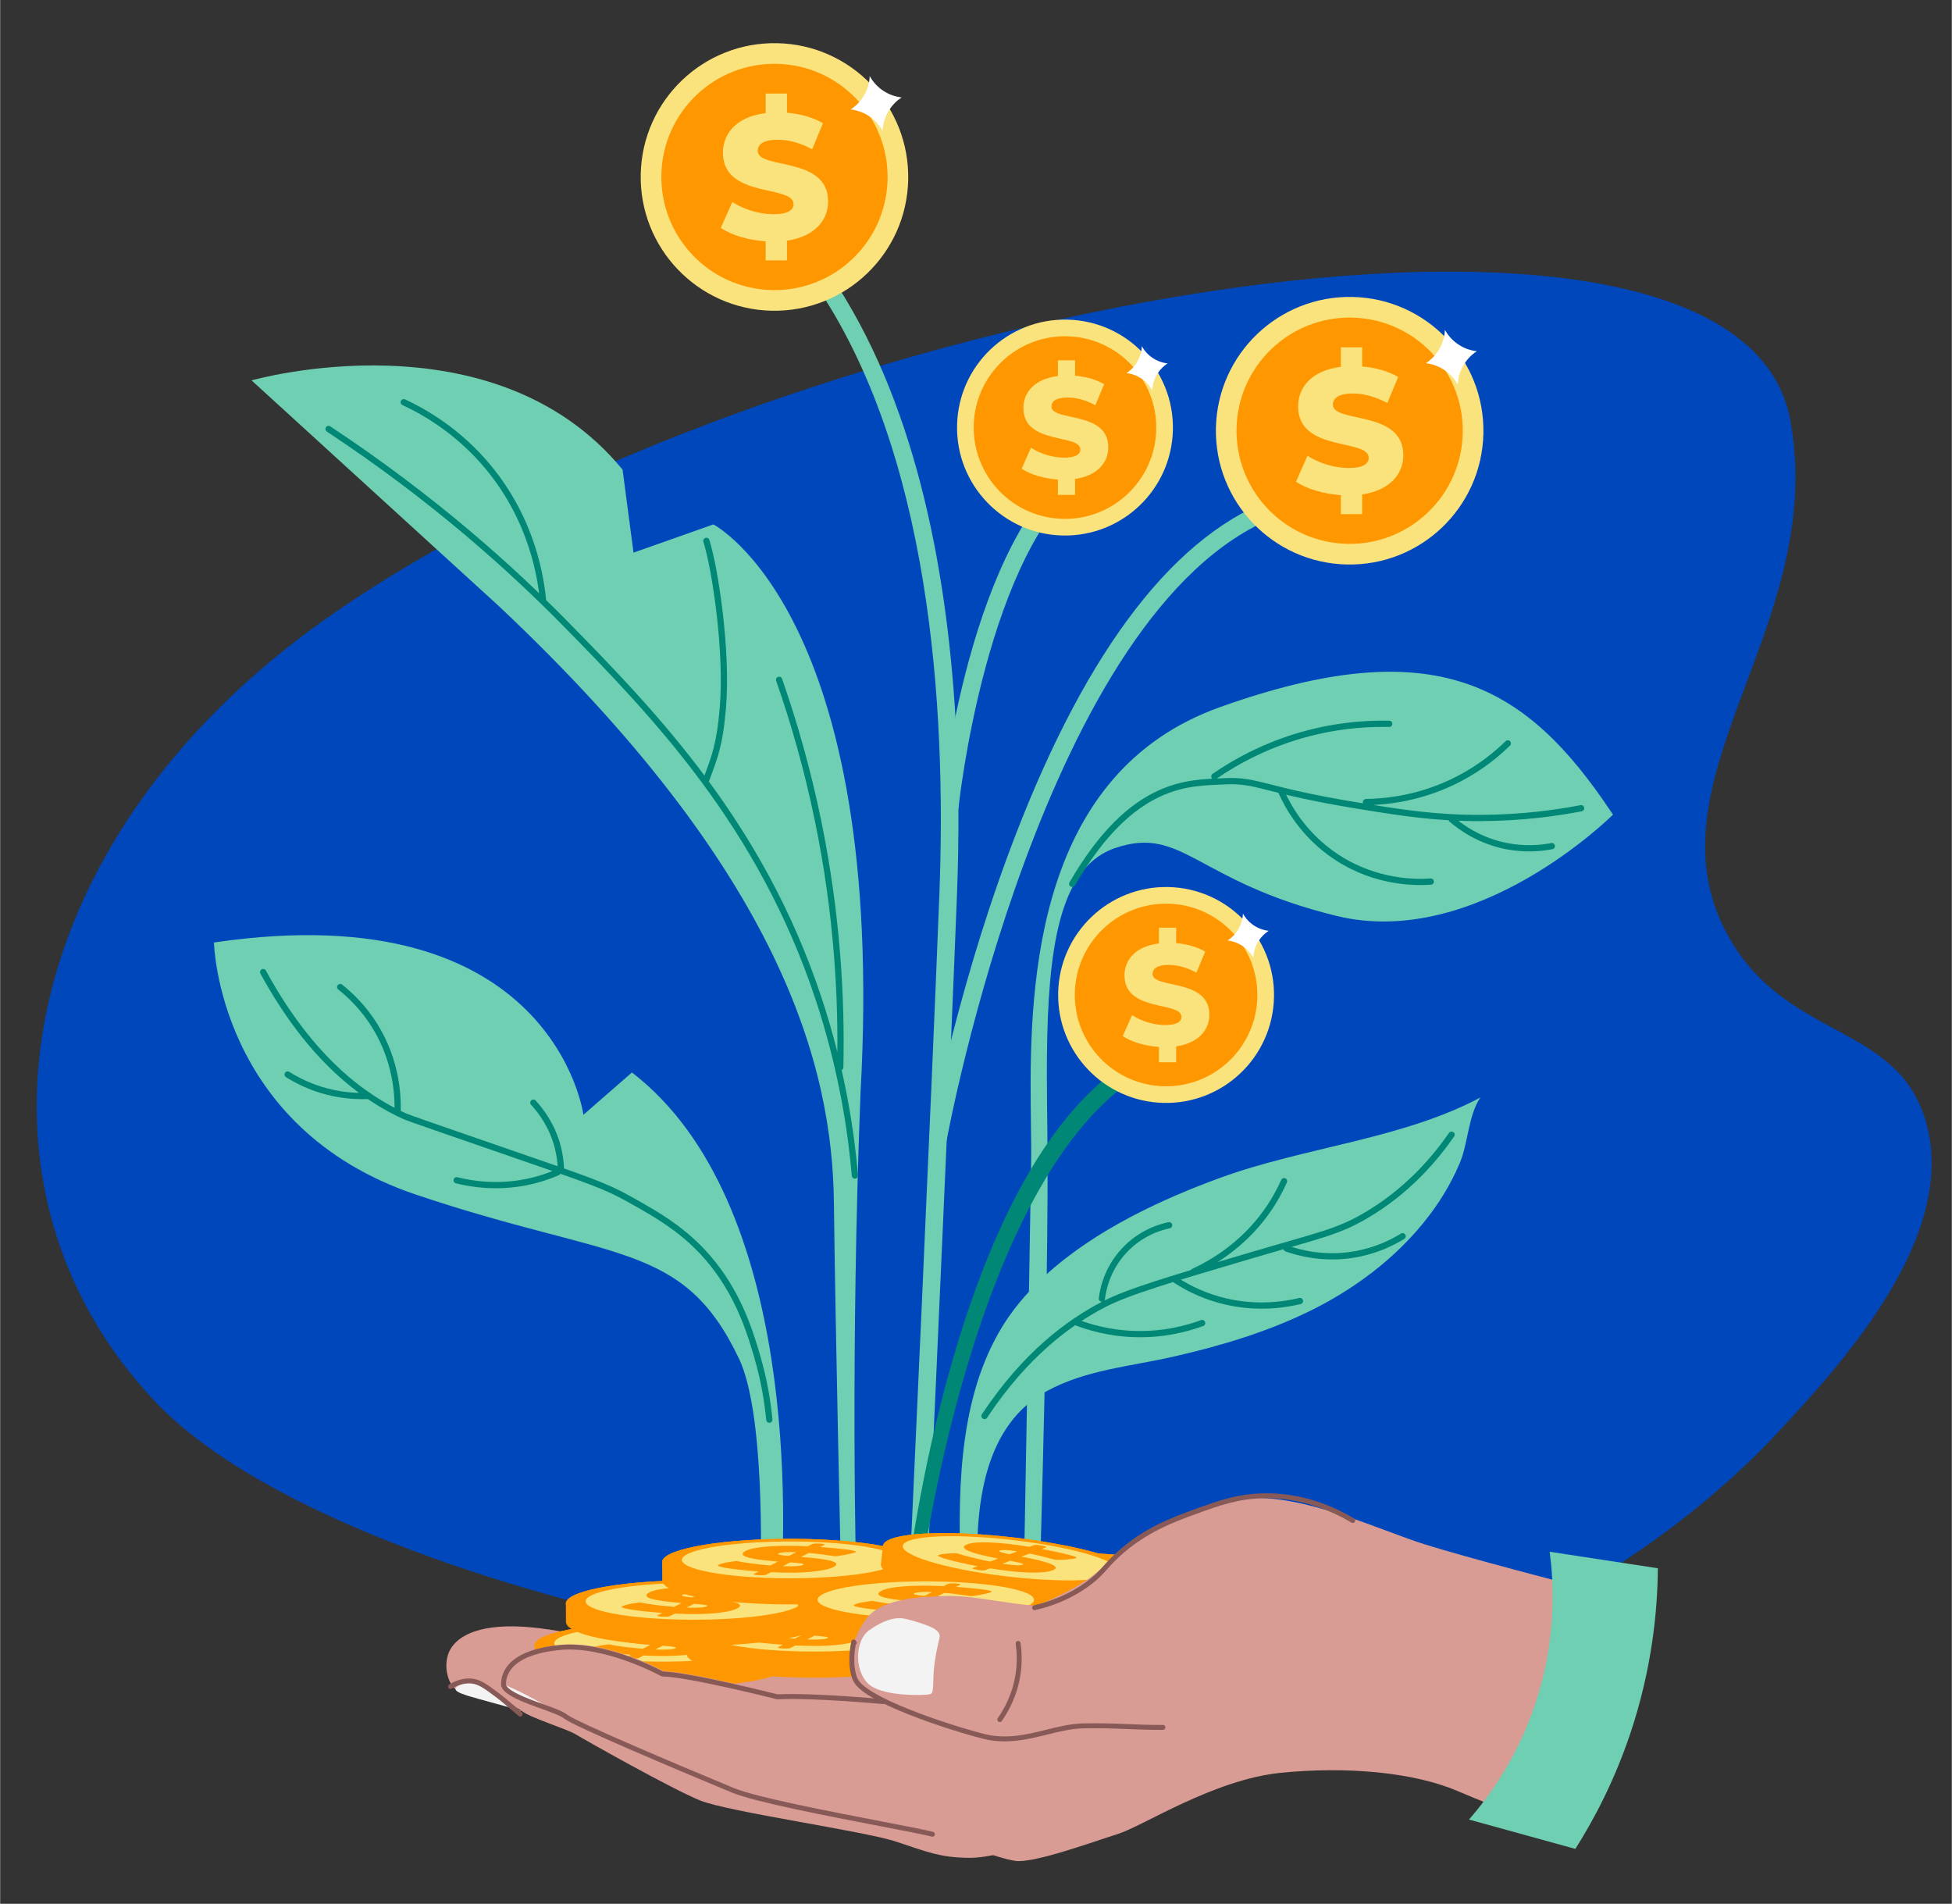 <?xml version="1.0" encoding="UTF-8"?><svg id="a" xmlns="http://www.w3.org/2000/svg" width="5.301in" height="5.169in" xmlns:xlink="http://www.w3.org/1999/xlink" viewBox="0 0 381.642 372.202"><rect x="0" y="0" width="381.642" height="372.202" fill="#333333" stroke="none"/><defs><style>.c,.d,.e,.f{fill:none;}.d{stroke-width:1.285px;}.d,.e{stroke:#875957;}.d,.e,.f{stroke-linecap:round;stroke-linejoin:round;}.g{fill:#f3f3f3;}.h{fill:#0047bb;}.i{fill:#008775;}.j{fill:#fff;}.k{fill:#eda382;}.l{fill:#fae37d;}.m{fill:#ff9800;}.n{fill:#d99c94;}.o{fill:#6ecfb2;}.e{stroke-width:.964px;}.f{stroke:#008775;stroke-width:1.219px;}.p{clip-path:url(#b);}</style><clipPath id="b"><rect class="c" x="7.14" y="8.438" width="370.551" height="355.419"/></clipPath></defs><g class="p"><path class="h" d="m63.399,121.184c87.492-61.974,276.116-95.861,286.637-39.1,7.581,40.902-29.936,71.237-11.476,102.031,11.539,19.248,32.529,16.134,38.014,35.183,6.541,22.719-17.254,48.204-29.407,61.219-4.06,4.349-23.381,24.527-53.075,37.294-62.391,26.825-222.319-.459-263.503-43.515C-9.511,232.372,2.071,164.625,63.399,121.184"/><path class="o" d="m315.382,159.263s-26.53,26.532-54.081,19.798c-27.551-6.735-30.002-17.754-43.268-13.267-.87.295-1.683.667-2.447,1.113-9.427,5.507-10.925,22.269-10.907,43.55.003,2.211.021,4.47.048,6.774.013,1.077.028,2.162.043,3.257.109,7.459.042,17.666-.112,28.607-.113,7.58-.264,15.513-.428,23.127-.43,19.607-.952,37.1-1.07,41.021h-3.069c.07-3.824.373-20.508.694-38.598.131-7.393.267-15.022.389-22.103.188-10.552.345-19.888.433-25.42.018-1.161.015-2.441,0-3.829-.018-2.241-.064-4.758-.088-7.487-.224-24.122,1.234-64.797,37.024-77.563,42.08-15.004,59.876-4.421,76.521,20.541.106.157.212.318.318.479"/><path class="o" d="m168.24,213.653c-1.974,51.049-.919,93.267-.74,99.59h-2.953c-.158-6.765-1.228-53.769-1.514-78.164-.306-26.326-9.924-64.285-65.573-116.631l-48.301-44.08s47.14-13.47,72.55,17.447l2.141,16.226,15.614-5.513s33.979,17.451,28.776,111.125"/><path class="o" d="m152.56,312.845c-.009.136-.018.27-.027.397h-3.957c.005-.127.009-.261.015-.397.333-9.697.782-36.6-4.03-47.046-11.013-23.267-24.486-19.194-63.266-32.249-38.771-13.066-39.486-49.289-39.486-49.289,66.431-9.795,72.247,33.679,72.247,33.679l9.485-8.266c32.9,25.277,30.065,89.162,29.019,103.171"/><path class="o" d="m289.45,214.563c-2.383,3.496-2.362,8.885-4.039,12.842-1.777,4.233-4.236,8.157-7.132,11.707-5.883,7.217-13.557,12.915-21.866,17.042-8.575,4.245-17.793,6.992-27.093,9.1-8.406,1.913-16.99,2.535-24.638,6.704-.145.085-.306.167-.452.264-.003,0-.003.003-.006.003-1.258.716-2.404,1.525-3.438,2.42t-.006.006c-10.028,8.693-10.286,25.032-9.431,38.195.009.133.015.263.024.397h-2.856c-.048-.127-.097-.261-.14-.397-.288-.931-.436-2.044-.503-3.539-.576-16.092-.8-34.432,7.432-48.844,1.625-2.844,3.6-5.471,5.868-7.92l.003-.004c1.088-1.185,2.256-2.328,3.475-3.441t.006-.003c9.6-8.694,22.6-14.698,33.91-18.825,16.453-6.01,35.593-7.55,50.882-15.707"/><path class="o" d="m187.104,174.839c-.303,7.924-.713,17.787-1.171,28.582-.266,6.244-.548,12.8-.839,19.471-.695,15.877-1.435,32.412-2.09,46.976-.403,8.867-.773,17.005-1.085,23.816-.455,9.991-.786,17.132-.901,19.558h-3.442c.419-9.063,4.546-98.528,6.086-138.533,1.416-36.84-1.843-86.466-24.416-119.354-1.328-1.935-2.72-3.809-4.184-5.622l2.68-2.162c1.595,1.974,3.111,4.02,4.549,6.134,16.307,23.967,22.696,56.307,24.507,86.39.37,6.107.549,12.123.585,17.954v.006c.033,5.804-.073,11.429-.279,16.784"/><path class="o" d="m185.073,223c.187-1.039,19.205-104.125,64.309-121.93l-1.265-3.203c-19.772,7.805-36.971,31.19-51.117,69.506-10.459,28.326-15.269,54.754-15.317,55.018l3.39.609Z"/><path class="o" d="m187.378,158.111c.052-.51,5.397-51.124,25.93-65.498l-1.975-2.821c-21.824,15.277-27.165,65.827-27.381,67.972l3.426.347Z"/><path class="i" d="m179.882,309.521c.089-.792,10.125-79.459,43.289-99.515l-1.782-2.947c-14.602,8.83-26.458,28.738-35.24,59.17-6.489,22.488-8.796,42.707-8.819,42.909l2.552.383Z"/><path class="l" d="m237.736,83.642c-.313,14.443,11.141,26.406,25.585,26.719,14.443.313,26.405-11.141,26.718-25.585.314-14.443-11.141-26.405-25.584-26.719-14.443-.313-26.406,11.142-26.719,25.585"/><path class="m" d="m241.771,83.729c-.265,12.214,9.422,22.331,21.637,22.596,12.215.265,22.332-9.422,22.597-21.637.265-12.214-9.422-22.331-21.637-22.596-12.215-.265-22.332,9.422-22.597,21.637"/><path class="j" d="m285.039,75.198c-1.279-2.332-3.627-3.891-6.249-4.184,2.215-1.433,3.621-3.877,3.724-6.534,1.278,2.332,3.627,3.891,6.248,4.184-2.215,1.433-3.62,3.876-3.723,6.534"/><path class="l" d="m260.61,79.11c0-1.213,1.04-2.183,3.918-2.183,2.116,0,4.406.621,6.728,1.871l2.117-5.098c-1.941-1.146-4.473-1.84-7.041-2.046v-3.748h-4.163v3.817c-5.619.692-8.357,3.918-8.357,7.736,0,9.018,13.803,6.207,13.803,10.058,0,1.179-1.11,1.977-3.955,1.977-2.807,0-5.861-.973-8.011-2.396l-2.253,5.067c2.011,1.386,5.307,2.393,8.773,2.635v3.712h4.163v-3.851c5.413-.798,8.048-3.988,8.048-7.666,0-8.948-13.77-6.173-13.77-9.885"/><path class="l" d="m125.26,34.029c-.313,14.443,11.141,26.406,25.584,26.719,14.444.313,26.406-11.141,26.719-25.584.314-14.444-11.141-26.406-25.584-26.719-14.443-.314-26.406,11.141-26.719,25.584"/><path class="m" d="m129.295,34.116c-.265,12.215,9.422,22.332,21.637,22.597,12.215.265,22.332-9.423,22.597-21.638.265-12.214-9.423-22.331-21.637-22.596-12.215-.265-22.332,9.422-22.597,21.637"/><path class="j" d="m172.563,25.585c-1.279-2.332-3.627-3.891-6.249-4.184,2.215-1.433,3.621-3.877,3.724-6.534,1.278,2.332,3.627,3.891,6.249,4.184-2.215,1.433-3.621,3.877-3.724,6.534"/><path class="l" d="m148.134,29.498c0-1.213,1.04-2.183,3.918-2.183,2.116,0,4.406.621,6.728,1.871l2.117-5.098c-1.941-1.146-4.473-1.84-7.041-2.047v-3.747h-4.163v3.817c-5.619.692-8.357,3.918-8.357,7.736,0,9.018,13.803,6.207,13.803,10.058,0,1.179-1.11,1.977-3.955,1.977-2.807,0-5.861-.974-8.011-2.396l-2.253,5.067c2.011,1.386,5.307,2.393,8.773,2.635v3.712h4.163v-3.851c5.413-.798,8.048-3.988,8.048-7.666,0-8.948-13.77-6.174-13.77-9.885"/><path class="l" d="m187.119,83.133c-.253,11.655,8.99,21.307,20.644,21.56,11.655.253,21.307-8.99,21.56-20.644.253-11.655-8.99-21.307-20.644-21.56-11.655-.253-21.307,8.99-21.56,20.644"/><path class="m" d="m190.374,83.204c-.214,9.856,7.603,18.02,17.459,18.234,9.857.213,18.02-7.604,18.234-17.46s-7.603-18.02-17.459-18.233c-9.857-.214-18.02,7.603-18.234,17.459"/><path class="j" d="m225.288,76.32c-1.032-1.882-2.927-3.14-5.042-3.376,1.787-1.156,2.921-3.128,3.004-5.272,1.032,1.881,2.927,3.139,5.042,3.376-1.787,1.156-2.921,3.128-3.004,5.272"/><path class="l" d="m205.576,79.477c0-.979.839-1.762,3.161-1.762,1.708,0,3.556.502,5.43,1.51l1.708-4.113c-1.566-.925-3.609-1.485-5.682-1.651v-3.025h-3.359v3.081c-4.534.558-6.744,3.161-6.744,6.241,0,7.277,11.138,5.009,11.138,8.117,0,.951-.895,1.595-3.19,1.595-2.266,0-4.73-.786-6.465-1.933l-1.818,4.088c1.622,1.119,4.282,1.931,7.079,2.127v2.995h3.359v-3.108c4.368-.643,6.494-3.217,6.494-6.185,0-7.221-11.111-4.982-11.111-7.977"/><path class="l" d="m206.888,194.064c-.253,11.655,8.99,21.307,20.644,21.56,11.655.253,21.308-8.99,21.56-20.644.253-11.655-8.99-21.307-20.644-21.56-11.654-.253-21.307,8.99-21.56,20.644"/><path class="m" d="m210.144,194.135c-.214,9.856,7.603,18.02,17.459,18.234,9.857.213,18.02-7.603,18.234-17.46.214-9.856-7.603-18.019-17.459-18.233-9.857-.214-18.02,7.603-18.234,17.459"/><path class="j" d="m245.058,187.251c-1.032-1.882-2.927-3.14-5.042-3.376,1.787-1.156,2.921-3.128,3.004-5.273,1.032,1.882,2.927,3.14,5.043,3.377-1.788,1.156-2.922,3.128-3.005,5.272"/><path class="l" d="m225.345,190.407c0-.979.839-1.762,3.161-1.762,1.708,0,3.555.502,5.43,1.51l1.708-4.113c-1.566-.925-3.609-1.485-5.682-1.652v-3.024h-3.359v3.081c-4.534.558-6.744,3.161-6.744,6.241,0,7.277,11.138,5.009,11.138,8.116,0,.952-.895,1.596-3.191,1.596-2.265,0-4.729-.786-6.464-1.933l-1.818,4.088c1.622,1.119,4.282,1.931,7.079,2.127v2.995h3.359v-3.108c4.368-.643,6.494-3.217,6.494-6.185,0-7.221-11.111-4.982-11.111-7.977"/><path class="k" d="m171.77,320.541s-6.236-.186-12.844,1.611c0,0-12.661-3.936-18.254-2.904,0,0-10.191-3.684-15.866-2.288-5.675,1.396-7.953,4.02-7.998,5.235-.045,1.214,32.576,6.603,39.904,7.036,7.329.433,16.528-1.314,16.528-1.314l-1.47-7.376Z"/><path class="n" d="m170.542,323.938s-13.971-.175-21.066,1.742c0,0-18.041-5.536-27.807-3.993,0,0-12.581-3.612-21.206-3.726-8.626-.114-12.039,2.789-12.9,5.58s.221,5.792,1.473,6.688c1.252.896,11.369,2.878,12.903,4.22,1.534,1.343,8.774,3.517,10.593,4.617,1.818,1.101,18.791,10.682,24.33,12.93,5.54,2.249,32.254,5.995,38.443,8.084,6.188,2.089,8.569,2.995,13.59,3.135,5.022.141,10.335-2.026,10.335-2.026l7.772-19.05-36.46-18.201Z"/><path class="d" d="m139.316,322.713c5.192,1.079,9.437,2.332,10.167,2.551,7.066-1.877,17.733-1.766,17.84-1.765.221.003.038.223.035.443-.002.186.228.302.056.345-.033.008-.067.012-.101.011-.107,0-10.774-.113-17.733,1.767-.074.019-.149.018-.221-.003-.18-.055-18.064-5.492-27.628-3.981-.057.009-.116.005-.172-.011-.043-.012-1.591-.617-3.96-1.447,2.201.315,3.736.553,4.095.655,4.095-.627,10.023-.144,17.622,1.435Z"/><path class="g" d="m101.939,334.449s-1.22.362-2.42-.643c-.603-.505-2.511-2.911-3.339-3.339-2.475-1.281-3.381-2.127-4.208-1.834-.828.294-3.001.955-2.936,1.596.065.64,1.992,1.156,2.776,1.414.783.257,10.127,2.806,10.127,2.806"/><path class="m" d="m233.221,308.277c.01-2.157-7.28-4.053-19.019-4.577-13.417-.599-26.974.886-30.28,3.317-.508.373-.744.747-.732,1.115.022.647.018,2.939.019,3.55.004,2.157,7.28,4.053,19.019,4.577,13.417.599,26.974-.886,30.28-3.317.448-.329.685-.659.726-.985.018-.146-.016-3.113-.013-3.68"/><path class="m" d="m183.922,307.016c-3.306,2.431,4.89,4.887,18.306,5.486,13.417.599,26.974-.886,30.28-3.317s-4.89-4.887-18.306-5.486c-13.417-.599-26.974.886-30.28,3.317"/><path class="l" d="m187.67,306.827c-2.796,1.929,4.135,3.878,15.482,4.354,11.347.475,22.812-.703,25.608-2.633,2.796-1.929-4.135-3.878-15.482-4.353-11.347-.476-22.812.703-25.608,2.632"/><path class="m" d="m210.746,308.665c.205-.105.123-.192-.246-.26-.37-.068-1.12-.145-2.251-.23l-1.449.741c2.147.08,3.463-.004,3.946-.251m-4.764-2.243c-.375.192.282.362,1.972.509l1.463-.747c-1.843-.071-2.987.009-3.435.238m8.908-1.643l-.765.391c2.1.154,3.847.323,5.243.505,1.395.183,1.936.354,1.623.514-.277.142-.939.31-1.984.504-1.045.195-1.696.291-1.953.289-2.101-.319-3.838-.534-5.21-.646l-1.516.776c5.963.435,8.078,1.096,6.342,1.984-.814.416-2.259.723-4.334.921-2.076.199-4.687.223-7.831.072l-.925.473c-.161.083-.42.127-.775.135-.356.008-.634.004-.835-.009l-.55-.067c-.331-.063-.415-.136-.254-.218l.885-.453c-2.396-.169-4.396-.378-5.999-.629-1.603-.25-2.212-.474-1.827-.671.501-.256,1.494-.482,2.981-.678.14-.022.313-.044.52-.066,1.889.378,4.1.666,6.633.864l1.476-.755c-6.005-.464-8.091-1.164-6.257-2.102.805-.412,2.286-.696,4.443-.853,2.156-.157,4.711-.169,7.663-.036l.792-.405c.161-.082.419-.127.775-.134.355-.008.633-.005.835.009l.549.067c.331.063.416.136.255.218"/><path class="m" d="m154.525,321.849c.01-2.157-7.28-4.053-19.019-4.577-13.417-.599-26.974.886-30.28,3.317-.508.373-.744.747-.732,1.115.022.647.018,2.939.019,3.55.004,2.157,7.28,4.053,19.02,4.577,13.416.599,26.973-.886,30.279-3.316.448-.33.685-.66.726-.986.018-.146-.015-3.113-.013-3.68"/><path class="m" d="m105.226,320.589c-3.306,2.431,4.89,4.887,18.306,5.486,13.417.599,26.974-.886,30.28-3.317s-4.89-4.887-18.306-5.486c-13.417-.599-26.974.886-30.28,3.317"/><path class="l" d="m108.974,320.4c-2.796,1.929,4.135,3.878,15.482,4.354,11.347.475,22.812-.703,25.608-2.633,2.796-1.929-4.135-3.878-15.482-4.353-11.347-.476-22.812.703-25.608,2.632"/><path class="m" d="m132.05,322.237c.205-.105.123-.192-.246-.26-.37-.069-1.12-.145-2.251-.23l-1.449.741c2.147.08,3.463-.004,3.946-.251m-4.763-2.244c-.376.192.281.363,1.972.51l1.462-.747c-1.843-.071-2.987.009-3.434.237m8.907-1.642l-.765.391c2.1.154,3.848.323,5.243.505,1.395.183,1.936.354,1.623.514-.277.142-.939.31-1.984.504-1.045.195-1.696.291-1.953.289-2.101-.319-3.838-.534-5.21-.646l-1.516.775c5.964.436,8.078,1.097,6.342,1.984-.814.417-2.259.724-4.334.923-2.076.198-4.686.222-7.831.071l-.925.473c-.161.082-.419.128-.775.135-.355.007-.634.005-.835-.009l-.55-.067c-.331-.063-.415-.136-.254-.218l.885-.453c-2.396-.169-4.395-.378-5.998-.629-1.604-.25-2.213-.474-1.828-.671.501-.256,1.494-.482,2.981-.678.14-.022.313-.044.52-.066,1.889.378,4.1.666,6.633.864l1.476-.755c-6.005-.464-8.091-1.164-6.257-2.102.805-.412,2.286-.696,4.443-.853,2.156-.157,4.711-.169,7.664-.036l.791-.405c.161-.082.419-.127.775-.134.355-.008.633-.005.835.008l.549.068c.331.063.416.136.255.218"/><path class="m" d="m184.22,319.881c.01-2.157-7.28-4.053-19.019-4.577-13.417-.599-26.974.886-30.28,3.317-.508.373-.744.747-.732,1.115.022.647.018,2.939.019,3.55.004,2.157,7.28,4.053,19.02,4.577,13.416.599,26.973-.886,30.279-3.316.448-.33.685-.66.726-.986.018-.146-.016-3.113-.013-3.68"/><path class="m" d="m134.921,318.621c-3.307,2.431,4.89,4.887,18.306,5.486,13.417.599,26.974-.886,30.28-3.317s-4.89-4.887-18.307-5.486c-13.416-.599-26.973.886-30.279,3.317"/><path class="l" d="m138.669,318.432c-2.796,1.929,4.135,3.878,15.482,4.354,11.347.475,22.812-.703,25.608-2.633,2.796-1.929-4.136-3.878-15.482-4.353-11.347-.476-22.812.703-25.608,2.632"/><path class="m" d="m161.745,320.269c.205-.105.123-.192-.246-.26-.37-.068-1.12-.145-2.251-.23l-1.449.741c2.147.08,3.463-.004,3.946-.251m-4.764-2.244c-.375.193.282.363,1.972.51l1.463-.747c-1.843-.07-2.987.009-3.435.237m8.908-1.642l-.765.391c2.1.154,3.847.323,5.243.505,1.395.183,1.936.354,1.623.514-.277.142-.939.31-1.984.504-1.045.195-1.696.291-1.953.29-2.101-.32-3.838-.535-5.21-.647l-1.516.776c5.963.435,8.078,1.096,6.342,1.983-.814.417-2.259.724-4.334.923-2.076.198-4.687.222-7.831.071l-.926.473c-.16.083-.419.128-.774.135-.356.008-.634.005-.835-.009l-.55-.067c-.331-.063-.415-.136-.254-.218l.885-.453c-2.396-.169-4.396-.378-5.999-.629-1.603-.25-2.212-.474-1.827-.671.5-.256,1.494-.482,2.981-.678.14-.022.313-.044.52-.066,1.889.378,4.1.666,6.633.864l1.476-.755c-6.005-.463-8.091-1.164-6.257-2.102.805-.412,2.286-.696,4.443-.853,2.156-.157,4.711-.169,7.663-.036l.792-.404c.161-.083.419-.128.775-.135.355-.008.633-.005.835.008l.549.068c.331.063.416.136.255.218"/><path class="m" d="m160.647,313.655c.01-2.157-7.28-4.053-19.019-4.577-13.417-.599-26.974.886-30.28,3.317-.508.373-.744.747-.732,1.115.022.647.018,2.939.019,3.55.004,2.157,7.28,4.053,19.02,4.577,13.416.599,26.973-.886,30.279-3.316.448-.33.685-.66.726-.986.018-.146-.016-3.113-.013-3.68"/><path class="m" d="m111.349,312.394c-3.306,2.431,4.89,4.887,18.307,5.486,13.416.599,26.973-.886,30.279-3.317,3.306-2.43-4.89-4.887-18.306-5.486-13.417-.599-26.974.886-30.28,3.317"/><path class="l" d="m115.097,312.205c-2.796,1.929,4.135,3.878,15.482,4.354,11.347.475,22.812-.704,25.608-2.633,2.796-1.929-4.135-3.878-15.482-4.353-11.347-.476-22.812.703-25.608,2.632"/><path class="m" d="m138.173,314.043c.205-.105.123-.192-.246-.26-.37-.068-1.12-.145-2.251-.23l-1.449.741c2.147.08,3.463-.004,3.946-.251m-4.763-2.244c-.376.193.281.363,1.972.51l1.462-.747c-1.843-.07-2.987.009-3.434.237m8.907-1.642l-.765.391c2.1.154,3.847.323,5.243.505,1.395.183,1.936.354,1.623.514-.277.142-.939.31-1.984.504-1.045.195-1.696.291-1.953.29-2.101-.32-3.838-.535-5.21-.647l-1.516.776c5.963.435,8.078,1.096,6.342,1.983-.814.417-2.259.724-4.334.923-2.076.198-4.687.222-7.831.071l-.925.473c-.162.083-.42.128-.775.135-.356.007-.634.005-.835-.009l-.55-.067c-.331-.063-.415-.136-.254-.218l.885-.453c-2.396-.169-4.395-.378-5.998-.629-1.604-.25-2.213-.474-1.828-.671.501-.256,1.494-.482,2.981-.678.14-.022.313-.044.52-.066,1.889.378,4.1.666,6.633.864l1.476-.755c-6.005-.463-8.091-1.164-6.257-2.102.805-.411,2.286-.696,4.443-.853,2.156-.157,4.711-.169,7.664-.036l.791-.404c.161-.083.419-.128.775-.135.355-.008.633-.005.835.008l.549.068c.331.063.416.136.255.218"/><path class="m" d="m179.474,305.555c.01-2.157-7.28-4.053-19.019-4.577-13.417-.599-26.974.886-30.28,3.317-.508.373-.744.747-.732,1.115.022.647.018,2.939.019,3.55.004,2.157,7.28,4.053,19.019,4.577,13.417.6,26.974-.886,30.28-3.316.448-.33.685-.66.726-.986.018-.146-.016-3.113-.013-3.68"/><path class="m" d="m130.175,304.295c-3.306,2.431,4.89,4.887,18.306,5.486,13.417.599,26.974-.886,30.28-3.317,3.306-2.43-4.89-4.887-18.306-5.486-13.417-.599-26.974.886-30.28,3.317"/><path class="l" d="m133.923,304.105c-2.796,1.929,4.135,3.878,15.482,4.354,11.347.475,22.812-.703,25.608-2.633,2.796-1.929-4.135-3.878-15.482-4.353-11.347-.476-22.812.703-25.608,2.632"/><path class="m" d="m156.999,305.943c.205-.105.123-.192-.246-.26-.37-.068-1.12-.145-2.251-.23l-1.449.741c2.147.08,3.463-.004,3.946-.251m-4.763-2.243c-.376.192.281.362,1.972.509l1.462-.747c-1.843-.07-2.987.009-3.434.238m8.907-1.643l-.765.391c2.1.154,3.847.323,5.243.505,1.395.183,1.936.354,1.623.514-.277.142-.939.31-1.984.504-1.045.195-1.696.291-1.953.29-2.101-.32-3.838-.535-5.21-.647l-1.516.776c5.963.435,8.078,1.096,6.342,1.984-.814.416-2.259.723-4.334.922-2.076.198-4.686.222-7.831.071l-.925.473c-.161.083-.42.128-.775.135-.355.008-.634.005-.835-.009l-.55-.067c-.331-.063-.415-.136-.254-.218l.885-.453c-2.396-.169-4.395-.378-5.999-.629-1.603-.25-2.212-.474-1.827-.671.501-.256,1.494-.482,2.981-.678.14-.022.313-.044.52-.066,1.889.378,4.1.666,6.633.864l1.476-.755c-6.005-.463-8.091-1.164-6.257-2.102.805-.411,2.286-.696,4.443-.853,2.156-.157,4.711-.169,7.664-.036l.791-.405c.161-.082.419-.127.775-.134.355-.008.633-.005.835.008l.549.068c.331.063.416.136.255.218"/><path class="m" d="m222.304,308.107c.257-2.142-6.767-4.861-18.369-6.728-13.259-2.134-26.897-2.213-30.46-.178-.547.313-.825.658-.855,1.025-.053.645-.319,2.921-.389,3.528-.243,2.144,6.768,4.861,18.37,6.728,13.259,2.134,26.896,2.214,30.46.178.483-.276.756-.577.834-.896.035-.143.341-3.094.409-3.657"/><path class="m" d="m173.474,301.202c-3.563,2.036,4.297,5.416,17.557,7.549,13.259,2.134,26.896,2.213,30.46.178,3.563-2.036-4.297-5.416-17.557-7.55-13.259-2.133-26.897-2.213-30.46-.177"/><path class="l" d="m177.219,301.443c-2.999,1.596,3.663,4.327,14.881,6.1,11.217,1.774,22.741,1.918,25.74.322,2.999-1.595-3.663-4.327-14.88-6.1-11.217-1.774-22.742-1.918-25.741-.322"/><path class="m" d="m199.932,305.915c.217-.081.145-.176-.214-.286-.359-.111-1.096-.273-2.21-.487l-1.524.57c2.124.325,3.44.393,3.948.203m-4.474-2.775c-.395.148.238.392,1.901.733l1.538-.575c-1.822-.281-2.969-.334-3.439-.158m9.037-.61l-.805.301c2.068.394,3.785.762,5.15,1.103,1.365.341,1.883.573,1.554.697-.292.109-.968.2-2.029.273-1.06.073-1.718.094-1.973.063-2.05-.558-3.751-.971-5.101-1.239l-1.595.596c5.874,1.116,7.898,2.016,6.072,2.698-.856.32-2.327.46-4.411.419-2.085-.041-4.681-.317-7.787-.827l-.974.364c-.169.063-.431.078-.785.045-.354-.033-.63-.068-.828-.104l-.539-.13c-.321-.101-.397-.183-.228-.246l.932-.348c-2.361-.443-4.324-.88-5.887-1.313-1.564-.433-2.144-.725-1.739-.876.527-.197,1.54-.308,3.04-.332.141-.005.315-.008.523-.006,1.834.592,3.997,1.132,6.491,1.619l1.552-.58c-5.912-1.15-7.903-2.085-5.974-2.806.847-.317,2.351-.43,4.511-.338,2.161.091,4.7.372,7.618.843l.832-.311c.17-.064.431-.079.785-.045.354.033.63.068.829.104l.538.13c.321.101.397.183.228.246"/><path class="m" d="m206.013,313.349c.01-2.157-7.28-4.053-19.02-4.577-13.416-.599-26.973.886-30.279,3.317-.508.373-.744.747-.732,1.115.022.647.018,2.939.019,3.55.004,2.157,7.28,4.053,19.019,4.577,13.417.599,26.974-.885,30.28-3.316.448-.33.685-.66.726-.986.018-.146-.016-3.113-.013-3.68"/><path class="m" d="m156.714,312.089c-3.306,2.431,4.89,4.887,18.307,5.486,13.416.599,26.973-.886,30.279-3.317,3.306-2.43-4.89-4.887-18.306-5.486-13.417-.599-26.974.886-30.28,3.317"/><path class="l" d="m160.462,311.9c-2.796,1.929,4.135,3.878,15.482,4.354,11.347.475,22.812-.703,25.608-2.632,2.796-1.93-4.135-3.879-15.482-4.354-11.347-.476-22.812.703-25.608,2.632"/><path class="m" d="m183.539,313.737c.205-.105.123-.192-.246-.26-.37-.068-1.12-.145-2.251-.23l-1.449.741c2.147.08,3.463-.004,3.946-.251m-4.764-2.243c-.375.192.282.362,1.972.509l1.463-.747c-1.843-.07-2.987.009-3.435.238m8.908-1.643l-.765.391c2.1.154,3.847.323,5.243.505,1.395.183,1.936.354,1.623.514-.277.142-.939.31-1.984.504-1.045.195-1.696.291-1.953.29-2.101-.32-3.838-.535-5.21-.647l-1.516.776c5.963.435,8.078,1.096,6.342,1.984-.814.416-2.259.723-4.334.922-2.076.198-4.687.222-7.831.071l-.926.473c-.16.083-.419.128-.774.135-.356.008-.634.005-.835-.009l-.55-.067c-.331-.063-.415-.136-.254-.218l.885-.453c-2.396-.169-4.396-.378-5.999-.629-1.603-.25-2.212-.474-1.827-.671.5-.256,1.494-.482,2.981-.678.14-.022.313-.044.52-.066,1.889.378,4.1.666,6.633.864l1.476-.755c-6.005-.463-8.091-1.164-6.257-2.102.805-.411,2.286-.696,4.443-.853,2.156-.157,4.711-.169,7.663-.036l.792-.405c.161-.082.419-.127.775-.134.355-.008.633-.005.835.008l.549.068c.331.063.416.136.255.218"/><path class="n" d="m187.122,333.439s-27.974-2.577-34.941-2.239c0,0-17.236-4.358-22.419-4.459,0,0-10.952-6.076-20.189-5.179-9.237.896-11.398,4.694-11.368,7.61.029,2.916,10.348,5.021,12.286,6.608,1.938,1.587,26.279,11.763,32.789,14.461,6.51,2.698,34.314,7.38,39.088,8.613,4.774,1.233,12.619,4.462,16.18,4.962,3.562.499,15.08-3.709,20.027-5.27,4.946-1.56,18.709-10.62,31.795-11.947,13.086-1.327,26.122-.063,34.572,3.533,8.451,3.596,12.576,4.989,12.576,4.989,0,0,9.806-1.38,14.922-15.535,5.116-14.155,1.365-28.708,1.365-28.708l-7.366-1.283s-19.46-5.015-28.036-7.721c-8.575-2.706-23.774-9.972-35.037-8.922-11.263,1.051-20.805,7.697-24.38,10.64-3.575,2.942-4.673,4.072-6.743,5.441-2.071,1.369-7.549,4.264-9.495,4.743-1.946.478-12.506-1.911-17.286-1.767-4.779.144-13.001.275-16.095,4.475-3.093,4.2-3.513,8.086-1.745,11.778,1.767,3.692,17.501,8.936,24.662,10.786,7.161,1.849,13.291-1.894,19.447-2.032,7.009-.158,10.543.318,15.55.302"/><path class="g" d="m183.692,320.209s-1.118,4.235-1.195,7.585c-.076,3.349-.161,3.37-1.03,3.493-.87.124-9.33.495-11.906-2.292-2.575-2.787-2.321-8.34.357-10.259,2.679-1.919,5.014-2.673,7.005-2.263,1.991.411,5.145,1.525,5.8,1.994.656.469,1.121.895.969,1.742"/><path class="e" d="m88.067,329.728c.883-.54,2.364-1.243,4.124-1.076,1.566.149,2.777,1.056,5.2,2.869,0,0,.981.734,4.303,3.586m93.778,1.076c1.168-1.669,2.971-4.742,3.587-8.965.342-2.348.221-4.386,0-5.918m3.227-6.993c2.721-.621,6.59-1.872,10.4-4.662,2.877-2.106,3.143-3.202,5.917-5.737,5.266-4.813,10.842-6.834,15.241-8.428,4.395-1.593,8.088-2.931,13.09-3.048,7.678-.18,13.84,2.624,17.572,4.841m-97.491,23.884c-.149-.163-.093-.239-.135-.022-.905,4.641.228,7.047.39,7.319.843,1.723,4.38,3.83,10.513,6.264,5.316,2.109,11.08,3.859,14.401,4.717,4.525,1.169,8.601.164,12.544-.808,2.419-.596,4.706-1.159,7.012-1.211,3.408-.077,6.116.032,8.734.138,2.104.085,4.28.172,6.809.164.032,0,.064-.004.094-.012"/><path class="g" d="m108.641,334.584s-5.151-3.009-7.794-4.211l-2.643-1.201s-.076,1.87,2.849,2.773c2.925.902,7.588,2.639,7.588,2.639"/><path class="e" d="m182.298,358.6c-1.53-.395-5.328-1.127-10.136-2.053-10.338-1.991-24.496-4.718-28.899-6.542-11.356-4.706-31.02-13.035-32.689-14.401-.744-.609-2.501-1.241-4.535-1.973-3.203-1.152-7.589-2.73-7.605-4.329-.011-1.136.338-2.795,2.067-4.254,1.857-1.566,4.865-2.56,8.941-2.956,9.003-.873,19.847,5.072,19.956,5.132.057.031.121.048.186.05,5.079.099,22.157,4.403,22.329,4.447.038.009.078.014.117.012,6.859-.333,20.577.93,20.714.943"/><path class="o" d="m302.999,303.373c.755,5.655,1.363,15.768-2.152,27.614-3.601,12.137-9.848,20.42-13.627,24.744,6.933,1.913,13.866,3.825,20.8,5.738,3.583-5.654,7.614-13.212,10.758-22.593,4.302-12.834,5.316-24.218,5.379-32.275-7.052-1.076-14.105-2.152-21.158-3.228"/><path class="f" d="m283.812,160.161c1.694,1.461,5.35,4.203,10.758,5.26,3.719.727,6.862.384,8.846,0m-8.607-20.083c-2.187,2.138-5.337,4.738-9.563,6.934-7.353,3.821-14.229,4.479-18.17,4.542m4.543-15.301c-3.838-.08-8.677.195-14.106,1.435-9.07,2.071-15.851,5.935-20.083,8.846m13.15,3.108c1.118,2.492,4.137,8.319,10.758,12.671,7.873,5.175,15.812,4.961,18.409,4.781m-50.206,77.701c2.061,1.372,5.027,2.999,8.846,4.064,6.859,1.912,12.731.967,15.779.239m-2.63-10.28c2.359.835,7.179,2.176,13.149,1.195,4.347-.714,7.609-2.38,9.563-3.586m-23.19-10.759c-.855,1.915-2.01,4.044-3.586,6.216-4.641,6.398-10.474,9.783-14.106,11.476m-23.19,9.802c2.597,1.016,6.644,2.242,11.714,2.391,5.783.171,10.385-1.132,13.15-2.152m-19.605-4.781c.173-1.428.862-5.593,4.304-9.324,3.399-3.686,7.431-4.724,8.846-5.021m-36.101,37.296c8.062-12.165,16.664-18.347,23.191-21.756,4.776-2.494,12.747-4.851,28.689-9.563,13.665-4.039,17.159-4.627,22.712-7.889,8.198-4.817,13.505-11.129,16.736-15.78m-179.548-6.275c1.495,1.637,3.713,4.553,4.782,8.726.382,1.493.547,2.871.597,4.064m-20.381,2.391c3.039.754,7.911,1.506,13.627.359,2.371-.476,4.414-1.183,6.097-1.913m-52.777-19.126c1.73,1.088,4.351,2.468,7.771,3.347,3.224.829,6.028.922,8.009.837m-5.499-21.278c1.986,1.576,4.593,4.049,6.813,7.65,4.16,6.746,4.479,13.421,4.424,16.497m74.592-84.216c2.849,8.152,5.54,17.425,7.65,27.734,3.742,18.274,4.605,34.652,4.304,48.024m-26.179-102.923c1.76,5.593,4.15,21.649,3.227,32.634-.604,7.198-1.584,9.579-3.227,13.986m-73.875-68.495c20.766,13.717,35.995,27.573,46.261,38.013,17.617,17.915,38.229,39.332,49.489,73.158,4.714,14.16,6.452,26.478,7.173,34.786M78.922,78.636c3.999,1.861,10.633,5.609,16.496,12.671,8.68,10.454,10.342,21.752,10.759,26.299m103.461,55.197c11.834-20.442,23.092-19.709,29.705-20.053,6.726-.35,7.43,1.718,26.299,4.782,8.412,1.365,15.14,2.428,23.907,2.39,8.271-.035,15.054-1.036,19.605-1.912M51.428,190.046c9.312,17.093,19.703,24.574,27.733,28.211.639.29,7.28,2.584,20.561,7.173,15.466,5.343,18.492,6.319,23.429,9.085,5.845,3.273,12.009,6.725,17.214,13.866,4.581,6.285,6.489,12.78,7.65,16.736,1.458,4.963,2.093,9.283,2.391,12.432"/></g></svg>
